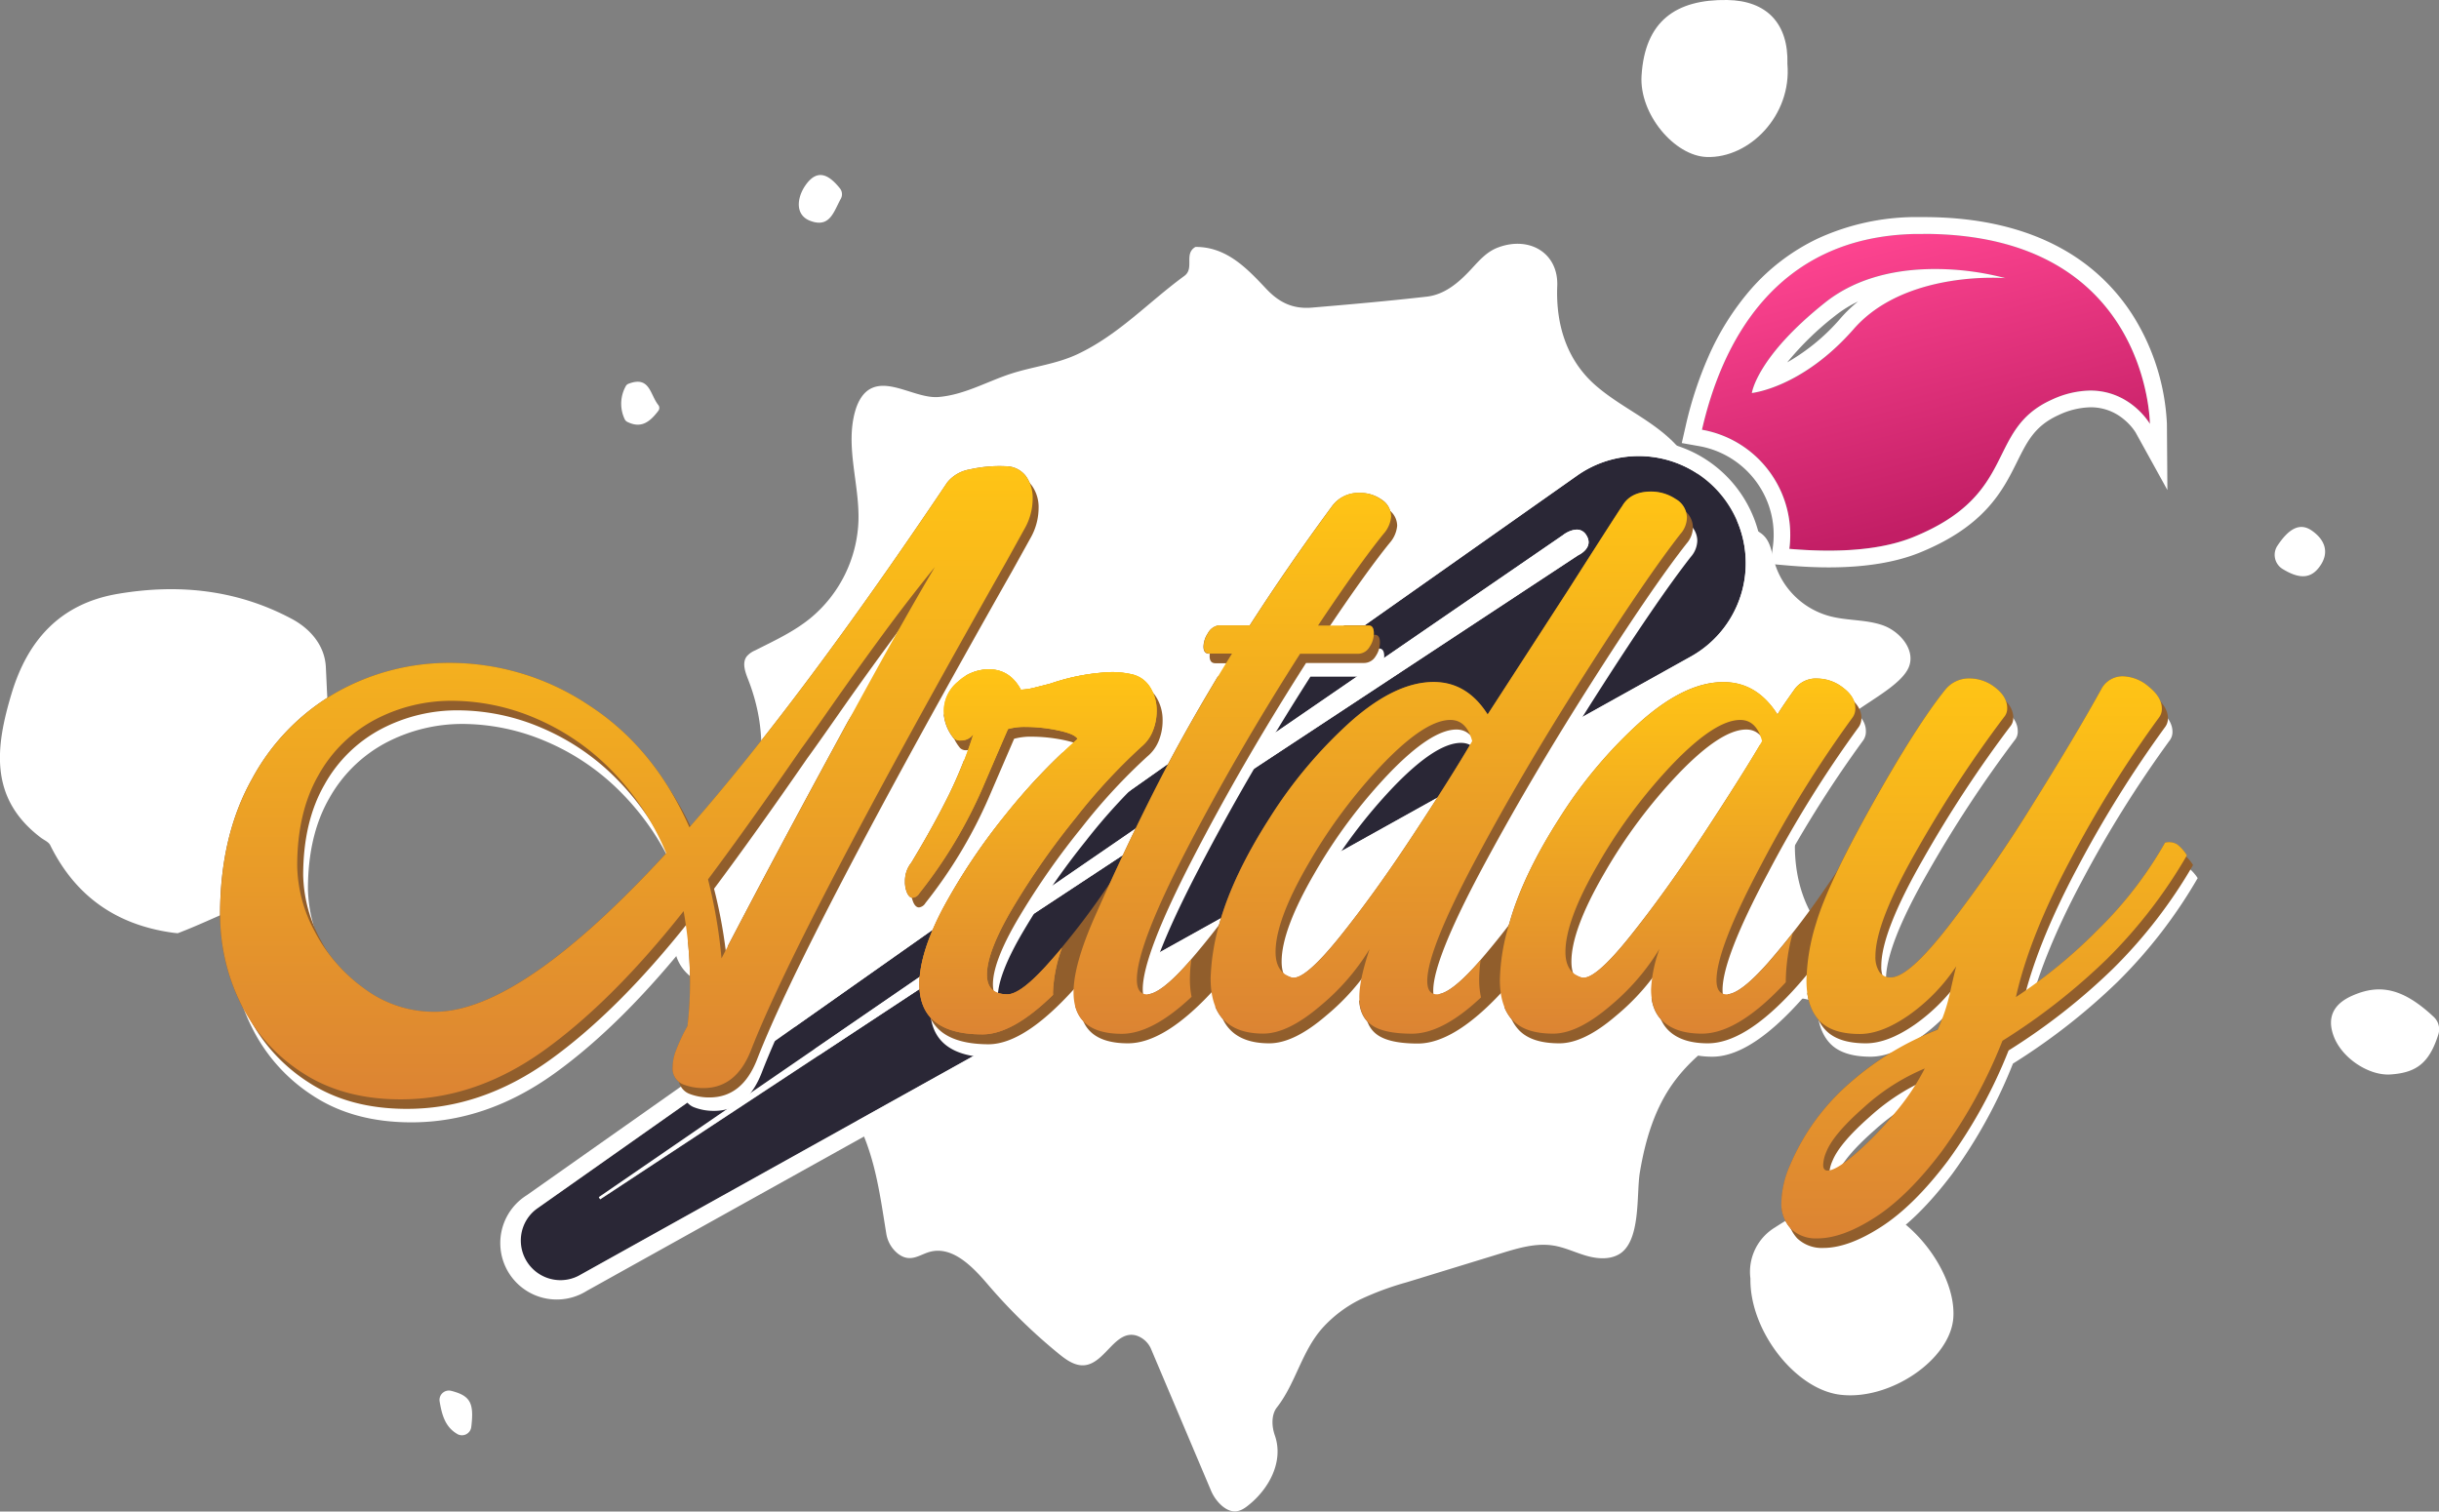<?xml version="1.0" encoding="UTF-8"?> <svg xmlns="http://www.w3.org/2000/svg" xmlns:xlink="http://www.w3.org/1999/xlink" viewBox="0 0 559.19 346.59"><rect x="0" y="0" width="559.19" height="346.59" fill="#808080" stroke="none"/> <defs> <style>.cls-1{fill:#fff;}.cls-2{fill:url(#linear-gradient);}.cls-3{fill:#2a2736;}.cls-4{fill:#915e2c;}.cls-5{fill:url(#linear-gradient-2);}.cls-6{fill:url(#linear-gradient-3);}.cls-7{fill:url(#linear-gradient-4);}.cls-8{fill:url(#linear-gradient-5);}.cls-9{fill:url(#linear-gradient-6);}.cls-10{fill:url(#linear-gradient-8);}</style> <linearGradient id="linear-gradient" x1="572.01" y1="-575.74" x2="572.01" y2="-644.81" gradientTransform="matrix(0.97, -0.25, 0.25, 0.97, 36.32, 820.56)" gradientUnits="userSpaceOnUse"> <stop offset="0" stop-color="#c21e65"></stop> <stop offset="1" stop-color="#ff4591"></stop> </linearGradient> <linearGradient id="linear-gradient-2" x1="236.38" y1="237.21" x2="236.38" y2="153.46" gradientUnits="userSpaceOnUse"> <stop offset="0" stop-color="#dc8433"></stop> <stop offset="1" stop-color="#ffc415"></stop> </linearGradient> <linearGradient id="linear-gradient-3" x1="143.61" y1="252.08" x2="143.61" y2="106.87" xlink:href="#linear-gradient-2"></linearGradient> <linearGradient id="linear-gradient-4" x1="332.16" y1="237.05" x2="332.16" y2="112.71" xlink:href="#linear-gradient-2"></linearGradient> <linearGradient id="linear-gradient-5" x1="454.92" y1="283.93" x2="454.92" y2="155.07" xlink:href="#linear-gradient-2"></linearGradient> <linearGradient id="linear-gradient-6" x1="384.63" y1="237.05" x2="384.63" y2="155.56" xlink:href="#linear-gradient-2"></linearGradient> <linearGradient id="linear-gradient-8" x1="282.58" y1="237.05" x2="282.58" y2="113.04" xlink:href="#linear-gradient-2"></linearGradient> </defs> <g id="Слой_2" data-name="Слой 2"> <g id="Слой_1-2" data-name="Слой 1"> <path class="cls-1" d="M419.11,231.73c4.09-2.29,8.89-5.87,6.05-11.07a10.66,10.66,0,0,0-3.09-3.29C405.62,205,410,176.5,424.19,164.16c3.53-3.08,11.78-7,13.46-11.24,1.56-3.92-2.07-8.17-6-9.55s-8.39-1-12.45-2.17a18.1,18.1,0,0,1-12.38-12.32c-.59-2.1-.86-4.43-2.38-6-1.18-1.22-2.89-1.72-4.42-2.46-7.28-3.53-10.11-12.3-15.59-18.24-5.33-5.79-12.85-8.74-18.7-13.89-6.6-5.81-9.05-14-8.7-22.7.3-7.54-6.31-11.51-13.47-8.88-2.75,1-4.44,3.06-6.37,5.13-2.71,2.9-5.9,5.7-10.08,6.18-8.74,1-17.52,1.77-26.28,2.51-4.24.36-7.45-1-10.62-4.41-4.32-4.58-9-9.55-16.13-9.5-2.74,1.57-.13,4.9-2.56,6.66-8.14,5.94-15,13.45-24.41,17.9-4.9,2.32-10.17,2.85-15.26,4.49-5.56,1.8-10.74,4.87-16.67,5.36-4.86.4-10.82-4-15.23-2.07-2.08.9-3.26,3.12-3.88,5.3-2.31,8.11,1,16.71.75,25.14a30.36,30.36,0,0,1-11.13,22.44c-3.81,3.08-8.25,5.11-12.59,7.31a5.1,5.1,0,0,0-1.91,1.38c-1.08,1.46-.36,3.49.3,5.18,8.25,21-1.35,38.84-14.54,54.08a9.81,9.81,0,0,0,4.71,15.83l.28.08c8.63,2.06,15.73,4.68,21.91,11.43,5.1,5.58,8.72,12.32,12.2,19,4.51,8.71,5.52,16.66,7.13,26.6a7.36,7.36,0,0,0,2.67,4.72c2.85,2.2,4.92.27,7.27-.39,5.23-1.46,9.88,3.38,13.4,7.51a127.57,127.57,0,0,0,16.25,15.87c1.72,1.4,3.73,2.84,5.93,2.6,4.74-.52,7-8.24,11.87-6.79a5.54,5.54,0,0,1,3.41,3.25l13.59,32.1a9.62,9.62,0,0,0,2.6,3.69c2.59,2.18,4.48,1.13,6-.1,4.76-3.76,8.21-10.07,6.11-16.07-.74-2.11-.83-4.73.48-6.41,4.35-5.58,5.64-12.82,10.48-18.25a29.13,29.13,0,0,1,8.6-6.49,66.9,66.9,0,0,1,10.62-3.93l21.81-6.69c3.87-1.19,7.92-2.39,11.92-1.74,2.54.41,4.9,1.56,7.37,2.29s5.25,1,7.51-.23c5.23-2.86,4.07-13.87,4.89-18.78,1.22-7.36,3.36-14.69,7.81-20.78,4.83-6.61,11.88-11.18,18.78-15.59,2.33-1.5,4.75-3,7.48-3.51A10.74,10.74,0,0,1,419.11,231.73Z"></path> <path class="cls-1" d="M66.9,141.91c-12.57-6.71-26-8.11-39.95-5.73-13.1,2.24-20.6,10.56-24.3,22.86s-5.17,24,6.67,33c.74.57,1.81,1,2.18,1.73,5.75,11.68,15.12,18.26,27.94,20.07.59.09,1.18.13,1.3.15,4.37-1.65,8.46-3.63,12.55-5.31A19.46,19.46,0,0,0,64.1,197.94a32.86,32.86,0,0,1,7.11-10.84,19.53,19.53,0,0,0,5-18.19C75,163.75,75,158.27,74.7,152.85,74.41,147.93,71.1,144.15,66.9,141.91Z"></path> <path class="cls-1" d="M433,278.08c-9.72-5.48-18.05-1.85-26,3.34a11.9,11.9,0,0,0-5.68,11.74c-.2,11.9,10.2,25.29,20.44,26.63,11.44,1.49,25.42-8,26.08-17.65C448.42,293.58,441.29,282.74,433,278.08Z"></path> <path class="cls-1" d="M391.32,36c9.76.31,19.5-9.51,18.48-21.34C410.07,5.44,405.11.14,396,0c-11.8-.17-18.87,4.86-19.64,17.33C375.79,26.15,383.92,35.77,391.32,36Z"></path> <path class="cls-1" d="M539.12,228.39c-4.14,1.88-5.61,4.91-4.13,9.05,1.83,5.16,8.1,9.25,13.06,8.93,6-.39,8.93-2.65,11-9.2a3.9,3.9,0,0,0-1.07-4C551,226.64,545.62,225.44,539.12,228.39Z"></path> <path class="cls-1" d="M530,121.65c-2.61-1.81-5.15-.62-7.87,3.51a3.79,3.79,0,0,0,1.18,5.29c4,2.46,6.65,2.22,8.65-.73C534.21,126.47,532.82,123.57,530,121.65Z"></path> <path class="cls-1" d="M185.77,50.64c4.51,1.7,5.37-2.11,7-5.06a2.15,2.15,0,0,0-.21-2.4c-2.79-3.48-5.37-4.36-7.94-.62C182.77,45.26,182.16,49.27,185.77,50.64Z"></path> <path class="cls-1" d="M100.8,321.38c.53,3.13,1.29,5.88,4.14,7.49a2.15,2.15,0,0,0,3.11-1.7c.66-5.44-.18-7.13-4.63-8.26A2.15,2.15,0,0,0,100.8,321.38Z"></path> <path class="cls-1" d="M150.93,92.87C149,90.44,149,86.11,144.09,88a1.14,1.14,0,0,0-.63.57,8.25,8.25,0,0,0-.2,7.62,1.29,1.29,0,0,0,.53.53c2.9,1.45,4.91.45,7.13-2.5A1.08,1.08,0,0,0,150.93,92.87Z"></path> <path class="cls-2" d="M390.22,98.54a24.46,24.46,0,0,1,16.48,11.09h0a24.42,24.42,0,0,1,3.55,16.22c9.5.83,20.21.63,28.38-2.68,24.35-9.87,16.45-24.6,31.79-31.52s22.5,5.55,22.5,5.55-.24-44.66-53.85-43.55C406.73,54.32,394.69,79,390.22,98.54Zm69.49-34.76S436.83,61.85,425,75.44s-23.36,14.68-23.36,14.68,1.07-8.23,16.82-20.76C434.71,56.4,459.71,63.78,459.71,63.78Z"></path> <path class="cls-1" d="M441,53.63c51.68,0,51.91,43.57,51.91,43.57s-4.39-7.64-13.65-7.64a21.52,21.52,0,0,0-8.85,2.09c-15.34,6.92-7.44,21.65-31.79,31.52-5.65,2.29-12.53,3.09-19.38,3.09-3,0-6.08-.16-9-.41a24.42,24.42,0,0,0-3.55-16.22h0a24.46,24.46,0,0,0-16.48-11.09c4.47-19.51,16.51-44.22,48.85-44.89.65,0,1.3,0,1.94,0M401.59,90.12S413.1,89,425,75.44c9.25-10.59,25.19-11.76,31.77-11.76,1.87,0,3,.1,3,.1a63.25,63.25,0,0,0-16.16-2.09c-8,0-17.51,1.61-25.14,7.67-15.75,12.53-16.82,20.76-16.82,20.76M441,49.77l-2,0a54.24,54.24,0,0,0-22.22,4.92,47.45,47.45,0,0,0-15.48,11.77,61,61,0,0,0-9.62,15.33,87,87,0,0,0-5.2,15.86l-.9,3.94,4,.71a20.73,20.73,0,0,1,13.89,9.35,20.43,20.43,0,0,1,3,13.67l-.52,4,4,.35c3.25.28,6.4.43,9.34.43,8.3,0,15.3-1.14,20.83-3.38,15-6.09,19.07-14.26,22.33-20.82,2.39-4.81,4.11-8.28,9.59-10.76a17.88,17.88,0,0,1,7.27-1.75,11.72,11.72,0,0,1,7.61,2.75,12.8,12.8,0,0,1,2.7,3l7.3,13.22-.11-15.17a51.2,51.2,0,0,0-7.12-23.74,45,45,0,0,0-16.84-16.36c-8.65-4.85-19.34-7.31-31.8-7.31Zm-31.23,33.3a68.49,68.49,0,0,1,11-10.69A27.42,27.42,0,0,1,426,69.13a30.6,30.6,0,0,0-3.94,3.77,46.54,46.54,0,0,1-12.27,10.17Z"></path> <path class="cls-3" d="M361.57,109.06,123,277.21a9.09,9.09,0,0,0,9.66,15.37l255-142a24.52,24.52,0,0,0,8.84-34.48h0A24.53,24.53,0,0,0,361.57,109.06Zm2.14,13.69c1.83,2.92-1.88,4.58-1.88,4.58L137.61,275l-.31-.49,221-151.78S361.87,119.83,363.71,122.75Z"></path> <path class="cls-1" d="M375.68,104.57a24.5,24.5,0,0,1,20.8,11.49h0a24.52,24.52,0,0,1-8.84,34.48l-255,142A9.09,9.09,0,0,1,123,277.21L361.57,109.06a24.38,24.38,0,0,1,14.11-4.49M137.61,275l224.22-147.7s3.71-1.66,1.88-4.58a2.51,2.51,0,0,0-2.22-1.29,6,6,0,0,0-3.2,1.3l-221,151.78.31.49M375.68,100.72a28.17,28.17,0,0,0-16.33,5.19L120.77,274.06A12.94,12.94,0,0,0,134.52,296l255-142a28.4,28.4,0,0,0-.32-49.78,28.56,28.56,0,0,0-13.52-3.41Z"></path> <path class="cls-4" d="M69.24,245.94a39.3,39.3,0,0,1-14.08-15.85,46.05,46.05,0,0,1-4.71-20.37q0-18.1,7.37-31.2a50.27,50.27,0,0,1,19.37-19.81,52.52,52.52,0,0,1,26-6.71A57.33,57.33,0,0,1,135,161.7q15,9.7,23.07,28,25.64-29.26,59.09-79.06a8.39,8.39,0,0,1,5.16-3,31,31,0,0,1,8.25-.73,5.81,5.81,0,0,1,4.64,2.26,8.47,8.47,0,0,1,1.55,5.18,14,14,0,0,1-1.91,7l-4.13,7.44q-47.74,84.24-58.51,112-3.39,8.73-10.9,8.73a12.64,12.64,0,0,1-4.57-.8,3.9,3.9,0,0,1-2.5-4.05,10.44,10.44,0,0,1,.73-3.71,42.65,42.65,0,0,1,2.65-5.66,82.13,82.13,0,0,0,.59-10.35,93.09,93.09,0,0,0-1.47-16q-16.35,20.7-32,31.93T91.86,252.08Q78.6,252.08,69.24,245.94Zm83.48-50.29a59.48,59.48,0,0,0-12.6-19.07,53.54,53.54,0,0,0-17.39-11.89,49,49,0,0,0-18.94-4A37.52,37.52,0,0,0,86,165a32.1,32.1,0,0,0-13,12.77q-4.86,8.49-4.86,20.77a32.64,32.64,0,0,0,4.05,15A37.5,37.5,0,0,0,83.53,226.7,26.74,26.74,0,0,0,99.67,232Q119.26,232,152.72,195.65Zm39.05-25.38q15-27.65,22.55-40.26-6.18,7.61-12.23,15.85T190.74,161.7q-5.3,7.61-7.07,10Q171.73,189,162.3,201.64a115.31,115.31,0,0,1,3.1,18.11Q176.74,197.91,191.77,170.27Z"></path> <path class="cls-4" d="M210.78,225.73q0-7.28,5.6-17.79a135.09,135.09,0,0,1,14.08-21A132.34,132.34,0,0,1,247,169.46c-.4-.75-1.87-1.4-4.43-1.94a36.24,36.24,0,0,0-7.51-.81,14.17,14.17,0,0,0-4,.49q-.45,1-5.82,13.5a108.72,108.72,0,0,1-14.52,24.17,2,2,0,0,1-1.47,1c-.49,0-.91-.35-1.25-1.05a6,6,0,0,1-.52-2.67,6.61,6.61,0,0,1,1.47-4.36l1.63-2.75q4-6.8,7-12.86a100.37,100.37,0,0,0,5.52-13.82,3.4,3.4,0,0,1-2.95,1.46,1.94,1.94,0,0,1-1.47-.49,10.28,10.28,0,0,1-2.36-6.31,8.62,8.62,0,0,1,3.24-6.7,10.53,10.53,0,0,1,7.08-2.83q4.86,0,7.37,4.68a15.54,15.54,0,0,0,3.46-.56c1.52-.38,2.68-.67,3.46-.89a48.15,48.15,0,0,1,13.86-2.59,20.76,20.76,0,0,1,4.56.49,6.62,6.62,0,0,1,4.28,3,10,10,0,0,1,1.47,5.41,12.12,12.12,0,0,1-.88,4.61,9,9,0,0,1-2.66,3.64,132.85,132.85,0,0,0-15,16.25A174.32,174.32,0,0,0,232.22,208q-6,10.11-6,15.44,0,4.53,4.71,4.53c2.07,0,5.23-2.4,9.51-7.19a174.83,174.83,0,0,0,13.19-17.06A168.83,168.83,0,0,0,264,187.09a4.61,4.61,0,0,1,3,.32,6.22,6.22,0,0,1,2.29,2.26,195.87,195.87,0,0,1-22.62,32.82q-12.6,14.72-21.45,14.72Q210.79,237.21,210.78,225.73Z"></path> <path class="cls-4" d="M246.15,227.51q0-6.31,4.86-17.3,7.22-16.34,14.3-30.24T282.4,149.9h-5.16q-1.32,0-1.32-1.62a5.73,5.73,0,0,1,1-3.07,3.39,3.39,0,0,1,2.36-1.78h7.22q8.84-13.74,18.86-27.32a7.49,7.49,0,0,1,6.49-3.07,8.25,8.25,0,0,1,4.93,1.53,4.55,4.55,0,0,1,2.14,3.8,6.88,6.88,0,0,1-1.77,4q-5.74,7.13-15,21h11.64c.79,0,1.18.6,1.18,1.78a5.55,5.55,0,0,1-1,3.15,3.08,3.08,0,0,1-2.65,1.54H298q-14.58,22.8-26,44.87T260.59,224.6c0,2.26.79,3.39,2.36,3.39q3.09,0,9.5-7.27a182.52,182.52,0,0,0,13.19-17.14,156.41,156.41,0,0,0,10.17-16.49,4.74,4.74,0,0,1,5.31,2.58Q273.85,237.06,257.2,237,246.15,237,246.15,227.51Z"></path> <path class="cls-4" d="M277.54,224.43a50.22,50.22,0,0,1,2.06-12.77q3.09-11,11.49-24.09a105.23,105.23,0,0,1,18.65-22.15q10.23-9.06,18.93-9,7.66,0,12.38,7.43l18.42-28.45q12.39-19.41,12.38-19.24,1.92-3.4,6.64-3.4a10.12,10.12,0,0,1,5.67,1.7,5,5,0,0,1,2.58,4.28,5.71,5.71,0,0,1-1.48,3.72q-8,10.18-22.18,32.5T338,197.59Q327.2,218,327.2,224.92c0,2.05.74,3.07,2.21,3.07q3.09,0,9.51-7.27a184.23,184.23,0,0,0,13.19-17.14,157.76,157.76,0,0,0,10.16-16.49,4.74,4.74,0,0,1,5.31,2.58Q340.31,237.06,323.66,237c-4.32,0-7.42-.67-9.28-2s-2.8-3.47-2.8-6.38q0-4,2.36-11a52.47,52.47,0,0,1-11.35,13.1q-7.36,6.3-13,6.3Q277.53,237,277.54,224.43Zm29.62-9.62q8.1-10.09,16.87-23.44T337.52,170c-.89-3.24-2.56-4.85-5-4.85q-5.76,0-15.4,10a119.47,119.47,0,0,0-17.17,23q-7.51,12.93-7.52,20.21,0,4.69,3.69,5.82Q299,224.92,307.16,214.81Z"></path> <path class="cls-4" d="M346.73,233.89q-2.88-3.15-2.88-9.13a46.94,46.94,0,0,1,2.21-13.1q3.1-11,11.5-24.09a104.9,104.9,0,0,1,18.64-22.15q10.24-9.06,18.94-9,7.65,0,12.38,7.43c.49-.86,1.76-2.75,3.83-5.66a6,6,0,0,1,5.3-2.58,9.68,9.68,0,0,1,5.9,2.1c1.86,1.4,2.8,3,2.8,4.69a3.5,3.5,0,0,1-.59,2.1A266.46,266.46,0,0,0,403.9,198q-10.38,19.49-10.38,26.76c0,2.15.78,3.23,2.35,3.23,2.07,0,5.23-2.42,9.51-7.27a184.23,184.23,0,0,0,13.19-17.14,156.41,156.41,0,0,0,10.17-16.49,4.73,4.73,0,0,1,5.3,2.58Q406.77,237.06,390.13,237c-3.74,0-6.61-.86-8.63-2.58s-3-4.26-3-7.6a31.52,31.52,0,0,1,1.92-9.22,52.26,52.26,0,0,1-11.35,13.1q-7.37,6.3-13,6.3Q349.6,237,346.73,233.89Zm26.89-19.08q8.1-10.09,16.87-23.44T404,170c-.89-3.24-2.56-4.85-5-4.85q-5.75,0-15.4,10a119.47,119.47,0,0,0-17.17,23q-7.51,12.93-7.52,20.21,0,4.69,3.69,5.82Q365.51,224.92,373.62,214.81Z"></path> <path class="cls-4" d="M424.31,248.12a66.83,66.83,0,0,1,19.9-12.05,40.42,40.42,0,0,0,2.87-8.65c.74-3.28,1.2-5.25,1.4-5.9a42.24,42.24,0,0,1-10.9,11.24q-6.19,4.29-11.2,4.28-6.5,0-9.36-3.15t-2.87-9.13a46.58,46.58,0,0,1,2.21-13.1q2.64-9,12.82-27.16T446,158.14a6.9,6.9,0,0,1,5.45-2.58,9.58,9.58,0,0,1,6,2.1c1.82,1.4,2.72,3,2.72,4.69a3,3,0,0,1-.73,2.1,279.75,279.75,0,0,0-19.9,30.32q-9.57,16.72-9.58,24.49a6.23,6.23,0,0,0,.89,3.56,3,3,0,0,0,2.65,1.29q4.13,0,13.41-12T466,184.5q9.8-15.69,15.69-26.36a5.53,5.53,0,0,1,5-3.07,9.43,9.43,0,0,1,6,2.43c2,1.61,2.95,3.29,2.95,5a3.21,3.21,0,0,1-.59,1.94,263.78,263.78,0,0,0-20.19,32.34q-9.58,17.94-12.67,31.85a116.79,116.79,0,0,0,18.86-15.52,89.51,89.51,0,0,0,15.33-19.89,3.61,3.61,0,0,1,2.8.4,9.71,9.71,0,0,1,2.21,2.51A113.31,113.31,0,0,1,483,219.91a143.68,143.68,0,0,1-24,18.75A114,114,0,0,1,445.17,264q-7.74,10.28-15.26,15.12t-13.26,4.85a8.22,8.22,0,0,1-6-2.18,8.34,8.34,0,0,1-2.21-6.22,22.36,22.36,0,0,1,1.91-8.25A51.51,51.51,0,0,1,424.31,248.12Zm-6.33,19c0,.86.34,1.29,1,1.29,1.27,0,3.39-1.27,6.34-3.8a78.12,78.12,0,0,0,9-9.3A52.44,52.44,0,0,0,441.26,245a48.45,48.45,0,0,0-13.93,8.89q-7,6.13-8.62,10.19A8.19,8.19,0,0,0,418,267.12Z"></path> <path class="cls-1" d="M237.25,126.55a14.08,14.08,0,0,0,1.91-7,8.44,8.44,0,0,0-1.55-5.17,5.76,5.76,0,0,0-4.64-2.26,30.61,30.61,0,0,0-8.25.72c-2.46.6-4.18,1.59-5.16,3q-33.45,49.8-59.09,79.07-8.11-18.27-23.07-28a57.36,57.36,0,0,0-31.76-9.7,52.5,52.5,0,0,0-26,6.7,50.43,50.43,0,0,0-19.38,19.81q-7.36,13.1-7.36,31.21a46.08,46.08,0,0,0,4.71,20.37A39.34,39.34,0,0,0,71.68,251.2q9.34,6.15,22.62,6.15,17.24,0,32.86-11.24t32-31.93a93,93,0,0,1,1.47,16,81.9,81.9,0,0,1-.59,10.35,43.25,43.25,0,0,0-2.65,5.66,10.47,10.47,0,0,0-.74,3.72,3.9,3.9,0,0,0,2.51,4,12.39,12.39,0,0,0,4.57.81q7.51,0,10.9-8.73,10.75-27.81,58.51-112ZM102.11,237.3A26.69,26.69,0,0,1,86,232a37.5,37.5,0,0,1-11.35-13.18,32.6,32.6,0,0,1-4.05-14.95q0-12.29,4.86-20.78a32.17,32.17,0,0,1,13-12.77A37.63,37.63,0,0,1,106.23,166a49,49,0,0,1,18.94,4,53.51,53.51,0,0,1,17.39,11.88,59.42,59.42,0,0,1,12.6,19.08Q121.71,237.3,102.11,237.3Zm92.1-61.77q-15,27.66-26.38,49.48a114.36,114.36,0,0,0-3.09-18.11q9.44-12.61,21.37-29.91,1.77-2.43,7.07-10t11.35-15.85q6-8.25,12.23-15.84Q209.25,147.88,194.21,175.53Z"></path> <path class="cls-1" d="M501.62,198.9a3.61,3.61,0,0,0-2.8-.41,89.51,89.51,0,0,1-15.33,19.89,116.26,116.26,0,0,1-18.86,15.52q3.09-13.9,12.67-31.85a265.31,265.31,0,0,1,20.19-32.34,3.19,3.19,0,0,0,.59-1.94q0-2.58-2.95-5a9.47,9.47,0,0,0-6-2.42,5.51,5.51,0,0,0-5,3.07q-5.9,10.67-15.69,26.35a335.07,335.07,0,0,1-19.09,27.65q-9.29,12-13.41,12a3,3,0,0,1-2.65-1.29,6.2,6.2,0,0,1-.89-3.56q0-7.76,9.58-24.49a280.73,280.73,0,0,1,19.9-30.32,3,3,0,0,0,.73-2.1q0-2.58-2.72-4.69a9.58,9.58,0,0,0-6-2.1,6.91,6.91,0,0,0-5.45,2.59q-6.63,8.25-16.8,26.35-4.83,8.6-8,15.15-1.26,1.89-2.65,3.93A181.6,181.6,0,0,1,407.82,226c-4.28,4.85-7.44,7.28-9.51,7.28-1.57,0-2.36-1.08-2.36-3.24q0-7.28,10.39-26.76a267.19,267.19,0,0,1,20.86-33.55,3.46,3.46,0,0,0,.59-2.1c0-1.72-.94-3.28-2.8-4.69a9.7,9.7,0,0,0-5.9-2.1,6,6,0,0,0-5.3,2.59c-2.07,2.91-3.34,4.8-3.84,5.66q-4.71-7.44-12.37-7.44-8.7,0-18.94,9.05A104.9,104.9,0,0,0,360,192.83q-8.4,13.11-11.5,24.1l-.13.46q-3.57,4.67-7,8.59-6.42,7.28-9.51,7.28c-1.47,0-2.21-1-2.21-3.08q0-6.94,10.83-27.32t25-42.68q14.22-22.32,22.18-32.5a5.8,5.8,0,0,0,1.48-3.72,5,5,0,0,0-2.58-4.29,10.12,10.12,0,0,0-5.68-1.69q-4.71,0-6.63,3.39,0-.15-12.38,19.24l-18.42,28.46q-4.71-7.44-12.38-7.44-8.69,0-18.93,9.05a104.93,104.93,0,0,0-18.65,22.15q-8.4,13.11-11.49,24.1l-.12.44q-3.57,4.68-7,8.61-6.4,7.28-9.5,7.28c-1.57,0-2.36-1.14-2.36-3.4q0-7.76,11.42-29.83t26-44.87h13.27a3.09,3.09,0,0,0,2.65-1.53,5.68,5.68,0,0,0,1-3.16c0-1.18-.39-1.77-1.18-1.77H304.59q9.29-13.9,15-21a6.9,6.9,0,0,0,1.77-4,4.54,4.54,0,0,0-2.14-3.8,8.19,8.19,0,0,0-4.93-1.54,7.49,7.49,0,0,0-6.49,3.07Q297.81,135,289,148.7h-7.22a3.37,3.37,0,0,0-2.36,1.77,5.76,5.76,0,0,0-1,3.08c0,1.08.44,1.61,1.32,1.61h5.16q-10,16.17-17.09,30.08-5.42,10.63-10.92,22.7l-.72,1.06a172.44,172.44,0,0,1-13.19,17.06q-6.42,7.2-9.51,7.2-4.71,0-4.71-4.53,0-5.34,6-15.44A174.4,174.4,0,0,1,249,192.75a132.66,132.66,0,0,1,15-16.24,9.13,9.13,0,0,0,2.66-3.64,12.16,12.16,0,0,0,.88-4.61,10,10,0,0,0-1.47-5.42,6.62,6.62,0,0,0-4.28-3,21.38,21.38,0,0,0-4.56-.48A48.09,48.09,0,0,0,243.43,162c-.78.22-1.94.52-3.46.89a15.68,15.68,0,0,1-3.46.57q-2.52-4.69-7.37-4.69a10.53,10.53,0,0,0-7.08,2.83,8.64,8.64,0,0,0-3.24,6.71,10.24,10.24,0,0,0,2.36,6.3,1.89,1.89,0,0,0,1.47.49,3.4,3.4,0,0,0,2.95-1.46,98.76,98.76,0,0,1-5.53,13.83q-3,6.06-7,12.85L211.45,203a6.64,6.64,0,0,0-1.47,4.37,6,6,0,0,0,.52,2.66c.34.71.76,1,1.25,1a2,2,0,0,0,1.47-1A108.49,108.49,0,0,0,227.74,186q5.37-12.53,5.82-13.5a14.2,14.2,0,0,1,4-.48,36.24,36.24,0,0,1,7.51.81c2.56.54,4,1.18,4.42,1.94a131.72,131.72,0,0,0-16.57,17.46,133.92,133.92,0,0,0-14.08,21q-5.59,10.5-5.6,17.78,0,11.49,14.44,11.48,8.85,0,21.45-14.71a1.34,1.34,0,0,1,.11-.14,24.41,24.41,0,0,0-.63,5.15q0,9.54,11,9.54,8.72,0,20.34-13v.37q0,12.62,12.08,12.61,5.6,0,13-6.31a52.61,52.61,0,0,0,11.35-13.09q-2.37,6.94-2.36,11,0,4.36,2.8,6.39c1.86,1.35,5,2,9.28,2q8.67,0,20.2-12.82c0,.18,0,.36,0,.53q0,6,2.88,9.14t9.35,3.15q5.61,0,13-6.31a52.4,52.4,0,0,0,11.35-13.09,31.47,31.47,0,0,0-1.92,9.21q0,5,3,7.6c2,1.73,4.89,2.59,8.63,2.59q10.23,0,24.49-17.92a37,37,0,0,0-.48,5.63q0,6,2.88,9.14t9.36,3.15q5,0,11.2-4.29a42.35,42.35,0,0,0,10.9-11.23c-.2.64-.66,2.61-1.4,5.9a40.61,40.61,0,0,1-2.87,8.65,66.79,66.79,0,0,0-19.9,12,51.59,51.59,0,0,0-14,19.16,22.44,22.44,0,0,0-1.91,8.25,8.32,8.32,0,0,0,2.21,6.22,8.19,8.19,0,0,0,6,2.19q5.75,0,13.26-4.85t15.26-15.12a114.42,114.42,0,0,0,13.92-25.3,144.25,144.25,0,0,0,24-18.76,113.05,113.05,0,0,0,18.35-23.77A9.63,9.63,0,0,0,501.62,198.9Zm-192,21.18q-8.12,10.11-11.05,9.29-3.69-1.12-3.69-5.82,0-7.28,7.52-20.21a119.08,119.08,0,0,1,17.17-23q9.65-10,15.4-10,3.68,0,5,4.85-4.72,8.08-13.49,21.42T309.6,220.08Zm66.46,0Q368,230.19,365,229.37q-3.69-1.12-3.69-5.82,0-7.28,7.52-20.21a119.08,119.08,0,0,1,17.17-23q9.64-10,15.4-10,3.68,0,5,4.85-4.73,8.08-13.49,21.42T376.06,220.08Zm60.71,40.5a78.08,78.08,0,0,1-9,9.3c-2.94,2.53-5.06,3.8-6.33,3.8-.69,0-1-.44-1-1.3a8.28,8.28,0,0,1,.73-3.07q1.62-4.05,8.62-10.19a48.66,48.66,0,0,1,13.93-8.89A52.13,52.13,0,0,1,436.77,260.58Z"></path> <path class="cls-4" d="M70.65,248.12a39.24,39.24,0,0,1-14.07-15.84,46,46,0,0,1-4.72-20.38q0-18.1,7.37-31.2a50.29,50.29,0,0,1,19.38-19.81,52.45,52.45,0,0,1,26-6.71,57.46,57.46,0,0,1,31.76,9.7q15,9.7,23.06,28,25.63-29.27,59.09-79.07a8.5,8.5,0,0,1,5.16-3,31,31,0,0,1,8.25-.73,5.81,5.81,0,0,1,4.65,2.27,8.5,8.5,0,0,1,1.54,5.17,14,14,0,0,1-1.91,6.95l-4.13,7.44q-47.75,84.24-58.5,112-3.39,8.73-10.91,8.73a12.43,12.43,0,0,1-4.57-.81,3.89,3.89,0,0,1-2.5-4,10.45,10.45,0,0,1,.73-3.72,42.26,42.26,0,0,1,2.66-5.66,83.93,83.93,0,0,0,.59-10.35,93,93,0,0,0-1.48-16q-16.35,20.68-32,31.93T93.27,254.26Q80,254.26,70.65,248.12Zm83.48-50.28a59.42,59.42,0,0,0-12.6-19.08,53.4,53.4,0,0,0-17.39-11.88,48.91,48.91,0,0,0-18.93-4,37.49,37.49,0,0,0-17.83,4.29,32,32,0,0,0-13,12.77q-4.87,8.49-4.87,20.78A32.5,32.5,0,0,0,73.6,215.7a37.47,37.47,0,0,0,11.34,13.18,26.73,26.73,0,0,0,16.14,5.34Q120.69,234.22,154.13,197.84Zm39.06-25.39q15-27.64,22.54-40.26-6.18,7.6-12.23,15.85t-11.34,15.84q-5.31,7.6-7.08,10-11.94,17.29-21.37,29.91a114.16,114.16,0,0,1,3.1,18.11Q178.15,200.11,193.19,172.45Z"></path> <path class="cls-4" d="M212.19,227.91q0-7.28,5.6-17.78a134.15,134.15,0,0,1,14.08-21,132.5,132.5,0,0,1,16.58-17.47c-.4-.75-1.87-1.39-4.42-1.94a37,37,0,0,0-7.52-.8,14.2,14.2,0,0,0-4,.48q-.43,1-5.82,13.5a108.12,108.12,0,0,1-14.52,24.17,2,2,0,0,1-1.47,1c-.49,0-.91-.35-1.25-1.05a6,6,0,0,1-.52-2.67,6.58,6.58,0,0,1,1.48-4.36l1.62-2.75q4-6.8,7-12.85a100.53,100.53,0,0,0,5.52-13.83,3.39,3.39,0,0,1-2.94,1.46,1.91,1.91,0,0,1-1.48-.49,10.24,10.24,0,0,1-2.36-6.3,8.61,8.61,0,0,1,3.25-6.71,10.5,10.5,0,0,1,7.07-2.83q4.86,0,7.37,4.69a15.68,15.68,0,0,0,3.46-.57c1.52-.38,2.68-.67,3.47-.89a48,48,0,0,1,13.85-2.58,21.54,21.54,0,0,1,4.57.48,6.6,6.6,0,0,1,4.27,3,10,10,0,0,1,1.47,5.42,12.2,12.2,0,0,1-.88,4.61,9,9,0,0,1-2.65,3.63,132.85,132.85,0,0,0-15,16.25,173.58,173.58,0,0,0-14.37,20.54q-6,10.09-6,15.44c0,3,1.57,4.52,4.71,4.52q3.1,0,9.51-7.19a173.63,173.63,0,0,0,13.19-17.06,166.15,166.15,0,0,0,10.32-16.65,4.62,4.62,0,0,1,3,.32,6.23,6.23,0,0,1,2.28,2.27,196.69,196.69,0,0,1-22.62,32.82q-12.6,14.72-21.44,14.71Q212.2,239.39,212.19,227.91Z"></path> <path class="cls-4" d="M247.56,229.69q0-6.31,4.86-17.3,7.23-16.33,14.3-30.24t17.09-30.07h-5.15c-.89,0-1.33-.54-1.33-1.62a5.73,5.73,0,0,1,1-3.07,3.44,3.44,0,0,1,2.36-1.78h7.22q8.85-13.74,18.86-27.32a7.49,7.49,0,0,1,6.49-3.07,8.25,8.25,0,0,1,4.93,1.53,4.56,4.56,0,0,1,2.14,3.8,6.9,6.9,0,0,1-1.77,4q-5.74,7.11-15,21H315.2c.79,0,1.18.6,1.18,1.78a5.6,5.6,0,0,1-1,3.16,3.09,3.09,0,0,1-2.65,1.53H299.44q-14.6,22.8-26,44.87T262,226.78c0,2.26.79,3.39,2.36,3.39q3.09,0,9.51-7.27a181.6,181.6,0,0,0,13.19-17.14,156.73,156.73,0,0,0,10.16-16.49,4.73,4.73,0,0,1,5.31,2.59q-27.27,47.37-43.92,47.37Q247.57,239.23,247.56,229.69Z"></path> <path class="cls-4" d="M279,226.62A50.67,50.67,0,0,1,281,213.84q3.11-11,11.5-24.09a104.9,104.9,0,0,1,18.64-22.15q10.25-9,18.94-9,7.65,0,12.38,7.44l18.42-28.46q12.38-19.4,12.38-19.24c1.27-2.26,3.48-3.4,6.63-3.4a10.12,10.12,0,0,1,5.67,1.7,5,5,0,0,1,2.58,4.29,5.79,5.79,0,0,1-1.47,3.72q-8,10.18-22.18,32.49t-25.06,42.69q-10.83,20.37-10.83,27.32c0,2.05.74,3.07,2.21,3.07q3.1,0,9.51-7.27a181.6,181.6,0,0,0,13.19-17.14,155.39,155.39,0,0,0,10.17-16.49c2.26-.43,4,.43,5.3,2.59q-27.25,47.37-43.91,47.37c-4.33,0-7.42-.67-9.29-2s-2.8-3.48-2.8-6.39q0-4,2.36-11A52.4,52.4,0,0,1,304,232.92q-7.37,6.32-13,6.31Q279,239.23,279,226.62ZM308.57,217q8.1-10.11,16.87-23.45t13.49-21.42q-1.33-4.84-5-4.85-5.75,0-15.4,10a119.47,119.47,0,0,0-17.17,23q-7.52,12.94-7.52,20.21,0,4.69,3.69,5.82Q300.46,227.1,308.57,217Z"></path> <path class="cls-4" d="M348.14,236.08q-2.88-3.17-2.88-9.14a46.94,46.94,0,0,1,2.21-13.1q3.11-11,11.5-24.09a104.9,104.9,0,0,1,18.64-22.15q10.25-9,18.94-9,7.67,0,12.38,7.44c.49-.87,1.77-2.75,3.83-5.66a6,6,0,0,1,5.3-2.59,9.68,9.68,0,0,1,5.9,2.1c1.86,1.4,2.8,3,2.8,4.69a3.5,3.5,0,0,1-.59,2.1,265.33,265.33,0,0,0-20.85,33.55q-10.4,19.48-10.39,26.76c0,2.16.78,3.23,2.36,3.23q3.09,0,9.5-7.27A181.6,181.6,0,0,0,420,205.76a155.39,155.39,0,0,0,10.17-16.49,4.71,4.71,0,0,1,5.3,2.59q-27.26,47.37-43.91,47.37-5.61,0-8.62-2.59c-2-1.72-3-4.26-3-7.6a31.39,31.39,0,0,1,1.91-9.21,52.2,52.2,0,0,1-11.35,13.09q-7.36,6.32-13,6.31Q351,239.23,348.14,236.08ZM375,217q8.1-10.11,16.88-23.45t13.48-21.42c-.88-3.23-2.56-4.85-5-4.85q-5.75,0-15.4,10a119.47,119.47,0,0,0-17.17,23q-7.51,12.94-7.51,20.21c0,3.13,1.22,5.07,3.68,5.82Q366.92,227.1,375,217Z"></path> <path class="cls-4" d="M425.73,250.3a66.87,66.87,0,0,1,19.89-12,40.61,40.61,0,0,0,2.87-8.65q1.11-4.94,1.4-5.9A42.2,42.2,0,0,1,439,234.94q-6.19,4.29-11.2,4.29-6.48,0-9.36-3.15t-2.87-9.14a46.58,46.58,0,0,1,2.21-13.1q2.66-9,12.82-27.16t16.8-26.35a6.88,6.88,0,0,1,5.45-2.59,9.58,9.58,0,0,1,6,2.1c1.82,1.4,2.73,3,2.73,4.69a3,3,0,0,1-.74,2.1A279.22,279.22,0,0,0,440.91,197q-9.59,16.73-9.58,24.49a6.23,6.23,0,0,0,.88,3.56,3,3,0,0,0,2.65,1.29q4.13,0,13.41-12a335.07,335.07,0,0,0,19.09-27.65q9.79-15.68,15.69-26.35a5.51,5.51,0,0,1,5-3.07,9.44,9.44,0,0,1,6.05,2.42q2.94,2.43,2.94,5a3.21,3.21,0,0,1-.59,1.94A264.55,264.55,0,0,0,476.27,199q-9.57,17.94-12.67,31.85a116.36,116.36,0,0,0,18.86-15.52,89.51,89.51,0,0,0,15.33-19.89,3.61,3.61,0,0,1,2.8.41,9.46,9.46,0,0,1,2.21,2.5,112.72,112.72,0,0,1-18.35,23.77,143.59,143.59,0,0,1-23.94,18.75,114.28,114.28,0,0,1-13.93,25.31q-7.74,10.26-15.25,15.11t-13.27,4.86a8.2,8.2,0,0,1-6-2.19,8.36,8.36,0,0,1-2.21-6.22,22.28,22.28,0,0,1,1.92-8.25A51.4,51.4,0,0,1,425.73,250.3Zm-6.34,19c0,.86.34,1.29,1,1.29,1.28,0,3.39-1.26,6.34-3.8a78,78,0,0,0,9-9.29,52.78,52.78,0,0,0,6.92-10.35A48.49,48.49,0,0,0,428.75,256q-7,6.15-8.62,10.19A8.08,8.08,0,0,0,419.39,269.3Z"></path> <path class="cls-5" d="M241.42,227.51a33,33,0,0,1,2.06-10.17q-1.5,1.8-3,3.46Q234.09,228,231,228q-4.73,0-4.72-4.53,0-5.33,6-15.44a174.32,174.32,0,0,1,14.37-20.53,132.85,132.85,0,0,1,15-16.25,9,9,0,0,0,2.65-3.64,12.12,12.12,0,0,0,.89-4.6,10,10,0,0,0-1.48-5.42,6.58,6.58,0,0,0-4.27-3,20.85,20.85,0,0,0-4.57-.49A48.15,48.15,0,0,0,241,156.69c-.79.22-1.94.51-3.46.89a15.6,15.6,0,0,1-3.47.56q-2.51-4.68-7.37-4.68a10.52,10.52,0,0,0-7.07,2.83,8.63,8.63,0,0,0-3.24,6.71,10.22,10.22,0,0,0,2.36,6.3,1.91,1.91,0,0,0,1.47.49,3.4,3.4,0,0,0,2.95-1.46,100.34,100.34,0,0,1-5.53,13.82q-3,6.07-7,12.86L209,197.76a6.61,6.61,0,0,0-1.47,4.36,6.11,6.11,0,0,0,.51,2.67c.35.7.76,1.05,1.25,1.05a2,2,0,0,0,1.48-1,108.29,108.29,0,0,0,14.51-24.17q5.38-12.52,5.83-13.5a14.1,14.1,0,0,1,4-.49,36.33,36.33,0,0,1,7.52.81c2.55.54,4,1.19,4.42,1.94a145.66,145.66,0,0,0-30.65,38.48q-5.61,10.51-5.6,17.79,0,11.47,14.44,11.48,6.93,0,16.19-9.06C241.43,227.94,241.42,227.72,241.42,227.51Z"></path> <path class="cls-6" d="M69.26,245.94a39.2,39.2,0,0,1-14.07-15.85,45.93,45.93,0,0,1-4.72-20.37q0-18.1,7.37-31.2a50.23,50.23,0,0,1,19.38-19.81,52.51,52.51,0,0,1,26-6.71A57.36,57.36,0,0,1,135,161.7q15,9.7,23.06,28,25.65-29.26,59.1-79.06a8.39,8.39,0,0,1,5.16-3,31,31,0,0,1,8.25-.73,5.81,5.81,0,0,1,4.64,2.27,8.48,8.48,0,0,1,1.55,5.17,14,14,0,0,1-1.92,7l-4.12,7.44Q183,213,172.2,240.76q-3.39,8.73-10.91,8.73a12.54,12.54,0,0,1-4.56-.8,3.89,3.89,0,0,1-2.51-4.05,10.25,10.25,0,0,1,.74-3.71,41.39,41.39,0,0,1,2.65-5.66,84,84,0,0,0,.59-10.35,93.09,93.09,0,0,0-1.47-16q-16.36,20.7-32,31.93T91.88,252.08Q78.62,252.08,69.26,245.94Zm83.49-50.29a59.81,59.81,0,0,0-12.6-19.07,53.8,53.8,0,0,0-17.39-11.89,49,49,0,0,0-18.94-4A37.52,37.52,0,0,0,86,165a32,32,0,0,0-13,12.77q-4.86,8.49-4.86,20.77a32.64,32.64,0,0,0,4,15A37.4,37.4,0,0,0,83.56,226.7,26.73,26.73,0,0,0,99.69,232Q119.3,232,152.75,195.65Zm39.05-25.38q15-27.65,22.55-40.26-6.19,7.61-12.23,15.85T190.77,161.7q-5.31,7.61-7.08,10Q171.77,189,162.33,201.64a115.32,115.32,0,0,1,3.09,18.11Q176.78,197.91,191.8,170.27Z"></path> <path class="cls-7" d="M339.13,224.76a34.64,34.64,0,0,1,.33-4.63l-.52.59q-6.4,7.28-9.5,7.27c-1.48,0-2.21-1-2.21-3.07q0-6.94,10.83-27.33t25.05-42.68q14.22-22.31,22.18-32.5a5.75,5.75,0,0,0,1.47-3.72,5,5,0,0,0-2.58-4.28,10.12,10.12,0,0,0-5.67-1.7c-3.14,0-5.36,1.13-6.63,3.4q0-.17-12.38,19.24L341.08,163.8q-4.72-7.43-12.38-7.43-8.7,0-18.94,9a104.9,104.9,0,0,0-18.64,22.15q-8.4,13.1-11.49,24.09a50.29,50.29,0,0,0-2.07,12.77q0,12.62,12.09,12.62,5.6,0,13-6.31A52.21,52.21,0,0,0,314,217.64q-2.35,7-2.35,11,0,4.37,2.8,6.38c1.86,1.35,5,2,9.28,2q7,0,15.82-8.32A18.78,18.78,0,0,1,339.13,224.76Zm-31.95-9.95q-8.1,10.11-11.05,9.3c-2.46-.75-3.68-2.69-3.68-5.82q0-7.28,7.51-20.21a119.88,119.88,0,0,1,17.17-23q9.66-10,15.4-10c2.46,0,4.13,1.61,5,4.85q-4.71,8.09-13.48,21.42T307.18,214.81Z"></path> <path class="cls-8" d="M424.34,248.12a66.67,66.67,0,0,1,19.89-12,41.36,41.36,0,0,0,2.88-8.65c.74-3.29,1.2-5.26,1.4-5.91a42.28,42.28,0,0,1-10.91,11.24q-6.18,4.29-11.2,4.29-6.48,0-9.36-3.16t-2.87-9.13a46.94,46.94,0,0,1,2.21-13.1q2.65-9,12.82-27.16T446,158.14a6.92,6.92,0,0,1,5.46-2.58,9.53,9.53,0,0,1,6,2.1c1.82,1.4,2.73,3,2.73,4.69a3,3,0,0,1-.74,2.1,279.72,279.72,0,0,0-19.89,30.32q-9.58,16.72-9.58,24.49a6.23,6.23,0,0,0,.88,3.56,3,3,0,0,0,2.66,1.29q4.13,0,13.41-12A334.37,334.37,0,0,0,466,184.5q9.79-15.67,15.7-26.36a5.52,5.52,0,0,1,5-3.07,9.45,9.45,0,0,1,6,2.43c2,1.61,2.95,3.29,2.95,5a3.21,3.21,0,0,1-.59,1.94,262.13,262.13,0,0,0-20.19,32.34q-9.58,17.94-12.68,31.85a116.83,116.83,0,0,0,18.87-15.52,89.76,89.76,0,0,0,15.32-19.89,3.61,3.61,0,0,1,2.8.4,9.35,9.35,0,0,1,2.21,2.51,113.27,113.27,0,0,1-18.34,23.77,143.68,143.68,0,0,1-23.95,18.75A114.28,114.28,0,0,1,445.19,264q-7.74,10.26-15.25,15.11t-13.26,4.85a8.22,8.22,0,0,1-6.05-2.18,8.36,8.36,0,0,1-2.21-6.22,22.19,22.19,0,0,1,1.92-8.25A51.4,51.4,0,0,1,424.34,248.12Zm-6.34,19c0,.86.35,1.29,1,1.29q1.92,0,6.34-3.8a78,78,0,0,0,9-9.29A53.32,53.32,0,0,0,441.29,245a48.45,48.45,0,0,0-13.93,8.89q-7,6.15-8.62,10.19A8.23,8.23,0,0,0,418,267.12Z"></path> <path class="cls-9" d="M409.43,225.23c0-.15,0-.31,0-.47A43,43,0,0,1,411,214q-2.83,3.6-5.59,6.74Q399,228,395.9,228c-1.57,0-2.36-1.08-2.36-3.23q0-7.27,10.39-26.76a267.64,267.64,0,0,1,20.85-33.55,3.5,3.5,0,0,0,.59-2.1c0-1.72-.93-3.29-2.8-4.69a9.65,9.65,0,0,0-5.89-2.1,6,6,0,0,0-5.31,2.58q-3.09,4.37-3.83,5.66-4.71-7.43-12.38-7.43-8.7,0-18.93,9a104.93,104.93,0,0,0-18.65,22.15q-8.4,13.1-11.49,24.09a46.58,46.58,0,0,0-2.21,13.1q0,6,2.87,9.13c1.92,2.1,5,3.16,9.36,3.16q5.59,0,13-6.31a52.47,52.47,0,0,0,11.35-13.1,31.52,31.52,0,0,0-1.92,9.22c0,3.34,1,5.88,3,7.6s4.89,2.59,8.62,2.59Q398.46,237.05,409.43,225.23Zm-35.78-10.42q-8.11,10.11-11.06,9.3-3.68-1.12-3.68-5.82,0-7.28,7.52-20.21a119.84,119.84,0,0,1,17.16-23q9.66-10,15.4-10c2.46,0,4.13,1.61,5,4.85q-4.71,8.09-13.48,21.42T373.65,214.81Z"></path> <path class="cls-5" d="M241.42,227.51a33,33,0,0,1,2.06-10.17q-1.5,1.8-3,3.46Q234.09,228,231,228q-4.73,0-4.72-4.53,0-5.33,6-15.44a174.32,174.32,0,0,1,14.37-20.53,132.85,132.85,0,0,1,15-16.25,9,9,0,0,0,2.65-3.64,12.12,12.12,0,0,0,.89-4.6,10,10,0,0,0-1.48-5.42,6.58,6.58,0,0,0-4.27-3,20.85,20.85,0,0,0-4.57-.49A48.15,48.15,0,0,0,241,156.69c-.79.22-1.94.51-3.46.89a15.6,15.6,0,0,1-3.47.56q-2.51-4.68-7.37-4.68a10.52,10.52,0,0,0-7.07,2.83,8.63,8.63,0,0,0-3.24,6.71,10.22,10.22,0,0,0,2.36,6.3,1.91,1.91,0,0,0,1.47.49,3.4,3.4,0,0,0,2.95-1.46,100.34,100.34,0,0,1-5.53,13.82q-3,6.07-7,12.86L209,197.76a6.61,6.61,0,0,0-1.47,4.36,6.11,6.11,0,0,0,.51,2.67c.35.7.76,1.05,1.25,1.05a2,2,0,0,0,1.48-1,108.29,108.29,0,0,0,14.51-24.17q5.38-12.52,5.83-13.5a14.1,14.1,0,0,1,4-.49,36.33,36.33,0,0,1,7.52.81c2.55.54,4,1.19,4.42,1.94a145.66,145.66,0,0,0-30.65,38.48q-5.61,10.51-5.6,17.79,0,11.47,14.44,11.48,6.93,0,16.19-9.06C241.43,227.94,241.42,227.72,241.42,227.51Z"></path> <path class="cls-10" d="M272.81,224.43a33.41,33.41,0,0,1,.33-4.47l-.66.76Q266.07,228,263,228c-1.57,0-2.35-1.13-2.35-3.39q0-7.77,11.42-29.83t26-44.87h13.26a3.07,3.07,0,0,0,2.65-1.54,5.56,5.56,0,0,0,1-3.15c0-1.18-.4-1.78-1.18-1.78H302.18q9.27-13.91,15-21a6.88,6.88,0,0,0,1.77-4,4.57,4.57,0,0,0-2.14-3.8A8.28,8.28,0,0,0,311.9,113a7.46,7.46,0,0,0-6.48,3.07q-10,13.58-18.87,27.32h-7.22a3.41,3.41,0,0,0-2.36,1.78,5.82,5.82,0,0,0-1,3.07c0,1.08.45,1.62,1.33,1.62h5.16q-10,16.17-17.1,30.07T251,210.21q-4.86,11-4.87,17.3,0,9.54,11.06,9.54,7,0,16-8.48A20.19,20.19,0,0,1,272.81,224.43Z"></path> </g> </g> </svg> 
